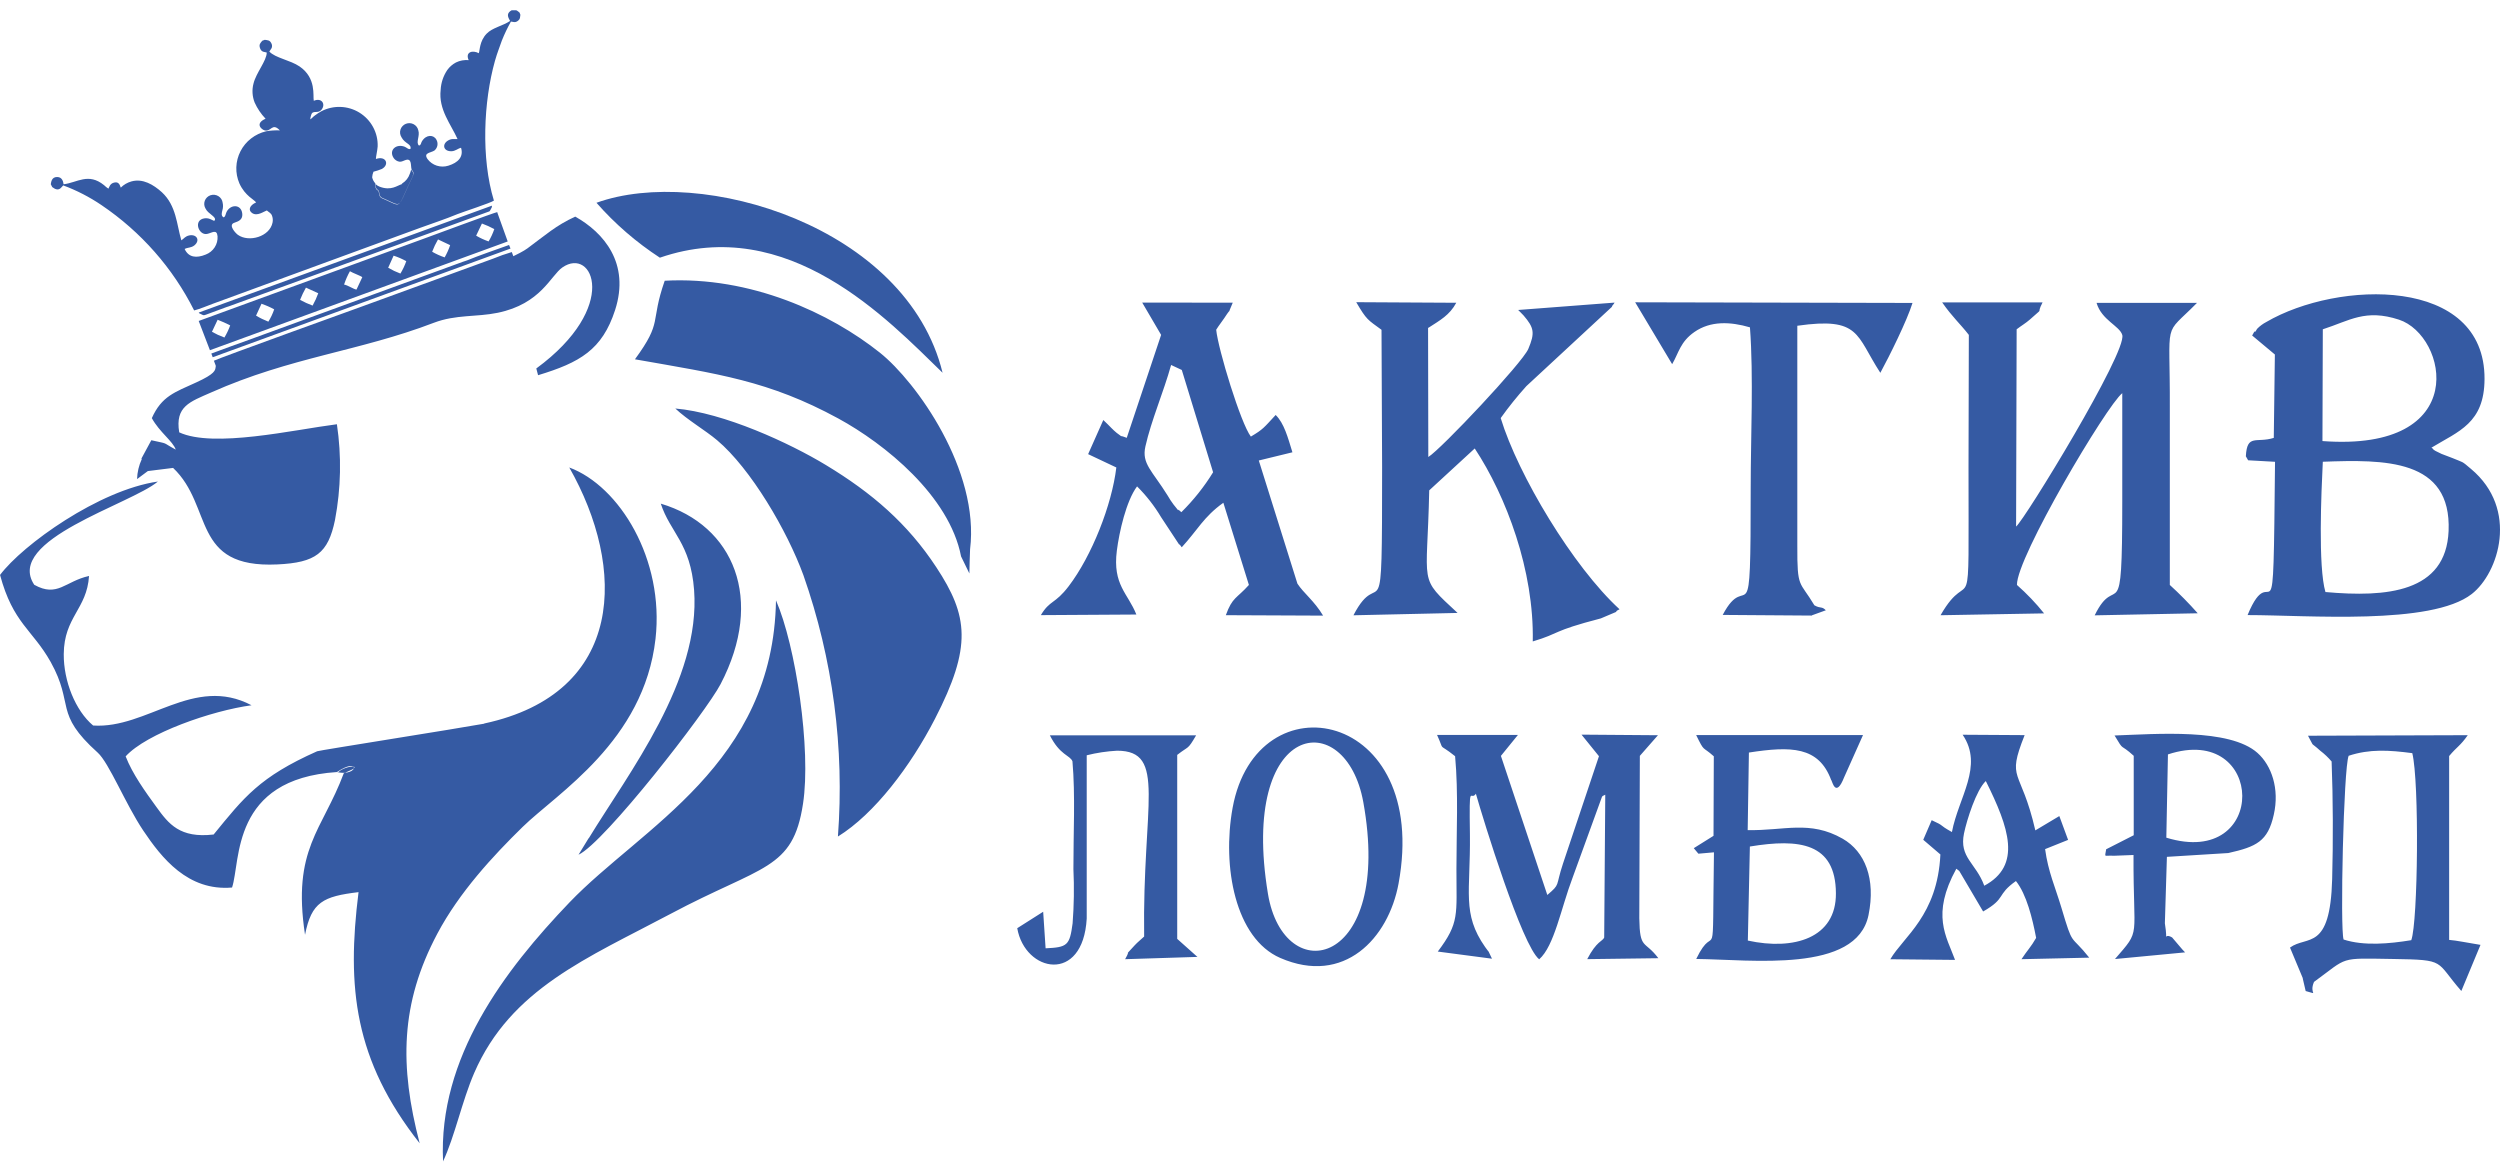 <?xml version="1.0" encoding="UTF-8"?> <svg xmlns="http://www.w3.org/2000/svg" width="96" height="45" viewBox="0 0 96 45" fill="none"> <g clip-path="url(#clip0_1576:1452)"> <path fill-rule="evenodd" clip-rule="evenodd" d="M15.427 7.071C15.444 7.092 15.44 7.061 15.384 7.186C15.265 7.437 15.267 7.377 15.364 7.623C15.225 7.797 15.401 7.851 14.856 7.607C14.662 7.525 14.638 7.536 14.631 7.416C14.631 7.243 14.448 7.213 14.499 7.13L14.405 7.057C14.417 7.121 14.405 7.18 14.442 7.249C14.479 7.318 14.536 7.287 14.551 7.408C14.576 7.615 14.658 7.6 14.784 7.663C15.407 7.948 15.279 7.994 15.671 7.144L15.811 6.843C15.839 6.794 15.859 6.742 15.869 6.688C15.869 6.58 15.817 6.578 15.793 6.511C15.78 6.532 15.793 6.525 15.776 6.553C15.759 6.582 15.776 6.574 15.766 6.596C15.758 6.622 15.748 6.647 15.737 6.672C15.687 6.825 15.585 6.955 15.448 7.042C15.423 7.067 15.438 7.048 15.427 7.071ZM15.427 7.071C15.444 7.092 15.44 7.061 15.384 7.186C15.265 7.437 15.267 7.377 15.364 7.623C15.225 7.797 15.401 7.851 14.856 7.607C14.662 7.525 14.638 7.536 14.631 7.416C14.631 7.243 14.448 7.213 14.499 7.13C14.528 7.14 14.547 7.159 14.586 7.172C15.023 7.335 15.254 7.122 15.427 7.073V7.071ZM19.548 9.407C19.105 9.566 18.344 9.828 17.935 9.999C17.898 10.014 17.836 10.031 17.776 10.052L9.556 13.051C9.076 13.226 8.585 13.398 8.115 13.576L8.168 13.718L19.604 9.545L19.548 9.407ZM7.63 12.003L18.89 7.897C18.89 7.969 18.89 7.954 18.841 8.046C18.793 8.138 18.803 8.111 18.706 8.148L8.785 11.764C8.729 11.785 8.739 11.775 8.698 11.792L7.908 12.084C7.811 12.12 7.811 12.108 7.7 12.053C7.644 12.026 7.673 12.053 7.63 12.003ZM8.378 14.285L8.213 13.852C8.319 13.783 13.825 11.796 13.93 11.758L18.931 9.934C19.167 9.836 19.408 9.751 19.653 9.679L19.814 10.114L8.378 14.278V14.285ZM19.094 8.153L19.496 9.272L8.061 13.448L7.63 12.325L16.238 9.179C16.432 9.111 18.983 8.159 19.104 8.142L19.094 8.153ZM13.215 10.92C13.273 10.745 13.347 10.576 13.437 10.415C13.553 10.487 13.848 10.589 13.912 10.644L13.689 11.12C13.582 11.108 13.359 10.953 13.215 10.928V10.92ZM8.362 12.281C8.525 12.344 8.685 12.415 8.84 12.495C8.78 12.657 8.706 12.813 8.618 12.961C8.452 12.901 8.292 12.827 8.139 12.741L8.36 12.273L8.362 12.281ZM10.049 11.668C10.215 11.724 10.375 11.794 10.529 11.879C10.473 12.044 10.398 12.203 10.305 12.352C10.141 12.288 9.982 12.211 9.832 12.12L10.045 11.656L10.049 11.668ZM11.523 11.516C11.586 11.354 11.661 11.196 11.748 11.045L12.221 11.261C12.161 11.425 12.089 11.583 12.004 11.735C11.838 11.673 11.678 11.6 11.523 11.516ZM15.114 9.817C15.283 9.872 15.446 9.943 15.601 10.029C15.543 10.195 15.467 10.354 15.376 10.505C15.213 10.444 15.056 10.37 14.906 10.282L15.114 9.817ZM16.595 9.667C16.657 9.504 16.732 9.345 16.82 9.194L17.286 9.414C17.231 9.577 17.16 9.734 17.075 9.884C16.908 9.827 16.747 9.755 16.595 9.667ZM18.506 8.583L18.284 9.05C18.435 9.139 18.596 9.213 18.762 9.271C18.852 9.121 18.925 8.962 18.981 8.797C18.828 8.714 18.669 8.643 18.506 8.583ZM1.95 7.075C1.965 7.006 1.973 6.797 2.192 6.797C2.412 6.797 2.429 7.013 2.441 7.076C2.965 7.015 3.388 6.62 3.994 7.109C4.046 7.16 4.102 7.205 4.163 7.245C4.202 7.172 4.225 7.053 4.376 7.013C4.528 6.973 4.59 7.05 4.638 7.205C4.752 7.09 4.895 7.008 5.052 6.965C5.483 6.848 5.889 7.086 6.217 7.383C6.776 7.902 6.782 8.619 6.964 9.23C7.069 9.159 7.108 9.073 7.271 9.039C7.556 8.985 7.696 9.23 7.465 9.422C7.333 9.525 7.222 9.493 7.09 9.56C7.24 9.891 7.545 9.92 7.898 9.776C8.04 9.722 8.161 9.625 8.243 9.499C8.325 9.372 8.364 9.223 8.354 9.073C8.327 8.778 8.131 8.949 7.95 8.983C7.628 9.046 7.405 8.443 7.859 8.383C8.092 8.353 8.214 8.535 8.247 8.458C8.319 8.322 7.991 8.217 7.894 8.012C7.867 7.967 7.849 7.917 7.844 7.865C7.839 7.812 7.845 7.76 7.863 7.711C7.881 7.661 7.91 7.617 7.948 7.58C7.986 7.543 8.031 7.515 8.081 7.498C8.132 7.481 8.185 7.475 8.238 7.481C8.29 7.487 8.341 7.504 8.386 7.532C8.431 7.56 8.469 7.597 8.498 7.641C8.526 7.685 8.544 7.735 8.55 7.787C8.572 7.883 8.568 7.983 8.539 8.077C8.521 8.153 8.475 8.288 8.587 8.347C8.665 8.318 8.659 8.217 8.7 8.138C8.853 7.839 9.249 7.839 9.3 8.182C9.346 8.496 9.055 8.517 8.97 8.565C8.776 8.661 9.04 8.949 9.135 9.018C9.556 9.317 10.358 9.09 10.466 8.546C10.485 8.454 10.476 8.359 10.441 8.272C10.404 8.18 10.317 8.146 10.247 8.081C10.131 8.119 9.876 8.318 9.68 8.18C9.519 8.069 9.583 7.883 9.834 7.774C9.773 7.669 9.414 7.529 9.193 7.044C9.108 6.847 9.068 6.635 9.075 6.421C9.083 6.207 9.137 5.998 9.235 5.807C9.333 5.616 9.471 5.449 9.642 5.317C9.812 5.185 10.009 5.091 10.22 5.041C10.393 5.011 10.57 5 10.746 5.007C10.449 4.695 10.416 5.07 10.164 5.007C10.041 4.976 9.775 4.744 10.198 4.559C10.024 4.377 9.882 4.167 9.779 3.938C9.686 3.705 9.67 3.448 9.735 3.206C9.837 2.79 10.239 2.336 10.243 2.018C10.175 1.989 10.049 2.018 9.989 1.861C9.929 1.703 10.004 1.65 10.072 1.564L10.168 1.529C10.282 1.55 10.362 1.529 10.43 1.684C10.441 1.71 10.446 1.738 10.446 1.766C10.446 1.794 10.441 1.821 10.43 1.847L10.367 1.943L10.354 1.96L10.342 1.979C10.571 2.228 11.142 2.305 11.507 2.554C12.157 3.003 12.008 3.683 12.049 3.871C12.348 3.742 12.507 3.988 12.359 4.195C12.212 4.401 12.01 4.195 11.948 4.419C11.93 4.472 11.918 4.527 11.913 4.584C11.986 4.539 12.025 4.476 12.107 4.423C12.181 4.367 12.26 4.316 12.342 4.271C12.568 4.154 12.82 4.097 13.075 4.106C13.331 4.114 13.579 4.189 13.796 4.321C14.02 4.458 14.203 4.65 14.327 4.88C14.451 5.109 14.512 5.366 14.502 5.626C14.491 5.787 14.431 6.028 14.435 6.105C14.823 5.969 14.968 6.32 14.664 6.488C14.559 6.531 14.451 6.566 14.341 6.594C14.313 6.662 14.296 6.735 14.291 6.808C14.31 6.896 14.353 6.978 14.415 7.044C14.427 7.107 14.415 7.167 14.452 7.236C14.489 7.305 14.545 7.274 14.561 7.395C14.586 7.602 14.668 7.586 14.794 7.649C15.417 7.935 15.289 7.981 15.681 7.13L15.821 6.829C15.849 6.781 15.868 6.729 15.879 6.674C15.879 6.567 15.826 6.565 15.803 6.498C15.762 6.341 15.825 6.042 15.541 6.157C15.419 6.207 15.37 6.233 15.267 6.189C15.189 6.157 15.125 6.097 15.089 6.021C14.947 5.737 15.236 5.513 15.545 5.637C15.627 5.672 15.689 5.754 15.764 5.714C15.805 5.522 15.547 5.522 15.417 5.27C15.389 5.226 15.371 5.177 15.364 5.125C15.358 5.074 15.363 5.022 15.379 4.973C15.395 4.924 15.422 4.878 15.458 4.841C15.493 4.803 15.537 4.773 15.586 4.754C15.634 4.735 15.685 4.727 15.737 4.729C15.788 4.732 15.838 4.746 15.884 4.77C15.929 4.794 15.969 4.827 16 4.868C16.031 4.908 16.053 4.955 16.063 5.005C16.135 5.225 15.955 5.467 16.089 5.59C16.176 5.568 16.157 5.499 16.203 5.425C16.37 5.153 16.657 5.17 16.758 5.365C16.797 5.433 16.81 5.511 16.796 5.587C16.782 5.663 16.741 5.732 16.681 5.781C16.523 5.879 16.254 5.862 16.415 6.105C16.504 6.226 16.63 6.316 16.774 6.362C16.919 6.408 17.074 6.408 17.218 6.362C17.589 6.247 17.811 6.023 17.704 5.674C17.564 5.71 17.488 5.806 17.327 5.808C17.017 5.808 16.966 5.532 17.211 5.392C17.356 5.31 17.44 5.352 17.57 5.34C17.312 4.766 16.834 4.202 16.921 3.455C16.934 3.181 17.022 2.916 17.176 2.688C17.262 2.568 17.376 2.469 17.508 2.399C17.659 2.325 17.829 2.294 17.997 2.309C17.855 1.995 18.15 1.914 18.385 2.043C18.43 1.937 18.409 1.579 18.69 1.29C18.909 1.063 19.307 0.994 19.587 0.805C19.5 0.651 19.457 0.542 19.587 0.433C19.764 0.287 19.907 0.452 19.952 0.485L19.983 0.569C19.965 0.669 19.983 0.722 19.899 0.791C19.783 0.889 19.705 0.835 19.62 0.828C19.488 1.063 19.372 1.306 19.272 1.556C19.168 1.861 19.104 1.995 19.006 2.338C18.57 3.89 18.467 6.069 18.966 7.703C18.865 7.785 17.756 8.146 17.568 8.222C17.104 8.414 16.597 8.581 16.123 8.753L8.18 11.662C7.97 11.739 7.661 11.871 7.455 11.921C6.639 10.294 5.414 8.902 3.897 7.876C3.44 7.566 2.946 7.311 2.427 7.119C2.35 7.186 2.274 7.391 2.006 7.184L1.95 7.075Z" fill="#355AA3"></path> <path fill-rule="evenodd" clip-rule="evenodd" d="M18.596 27.789C17.616 27.969 12.256 28.814 12.18 28.848C9.961 29.835 9.367 30.621 8.204 32.045C6.906 32.198 6.473 31.633 6.013 30.998C5.576 30.397 5.083 29.714 4.825 29.044C5.628 28.16 8.135 27.288 9.659 27.082C7.438 25.913 5.648 27.997 3.576 27.86C2.893 27.285 2.441 26.154 2.448 25.117C2.46 23.686 3.337 23.393 3.419 22.117C2.499 22.32 2.21 22.954 1.315 22.456C0.171 20.731 5.026 19.365 6.063 18.491C3.801 18.817 0.872 20.917 0.002 22.078C0.501 23.935 1.243 24.171 1.944 25.416C2.872 27.085 2.048 27.369 3.751 28.9C4.188 29.293 4.813 30.864 5.498 31.889C6.207 32.945 7.214 34.227 8.911 34.081C9.249 33.066 8.861 29.912 12.937 29.647C12.951 29.647 12.982 29.647 12.99 29.647C13.184 29.467 13.586 29.396 13.609 29.456C13.633 29.515 13.462 29.58 13.201 29.693C12.382 31.891 11.21 32.591 11.713 35.896C11.959 34.635 12.411 34.421 13.768 34.258C13.31 37.914 13.598 40.7 16.115 43.902C15.339 40.932 15.368 38.537 16.793 35.854C17.632 34.271 18.928 32.87 20.068 31.755C21.39 30.462 24.727 28.463 25.172 24.529C25.514 21.479 23.792 18.669 21.86 17.951C24.052 21.802 24.03 26.614 18.591 27.783L18.596 27.789ZM25.927 15.682C26.405 16.132 27.07 16.512 27.535 16.903C28.829 17.993 30.227 20.375 30.852 22.09C31.982 25.31 32.432 28.725 32.176 32.123C33.586 31.251 34.97 29.412 35.9 27.608C37.336 24.824 37.181 23.646 35.952 21.779C34.849 20.101 33.479 18.924 31.714 17.857C30.326 17.016 27.797 15.845 25.927 15.686V15.682ZM12.937 29.647C13.77 29.086 13.784 29.72 13.11 29.674C13.052 29.669 12.994 29.661 12.937 29.647ZM69.582 23.627L70.112 23.435C69.949 23.268 69.918 23.383 69.672 23.243C69.101 22.285 69.01 22.63 69.017 20.959V12.509C71.44 12.164 71.26 12.865 72.205 14.316C72.551 13.682 73.232 12.308 73.44 11.633L62.791 11.608L64.211 13.984C64.465 13.546 64.523 13.126 65.063 12.75C65.686 12.315 66.443 12.35 67.198 12.57C67.34 14.473 67.227 16.761 67.227 18.702C67.227 24.834 67.128 21.755 66.152 23.613L69.571 23.638L69.582 23.627ZM44.97 14.015L45.381 14.207L46.583 18.135C46.241 18.692 45.831 19.207 45.364 19.668C45.073 19.401 45.438 19.837 45.063 19.373C45.022 19.325 44.869 19.095 44.838 19.03C44.244 18.072 43.832 17.811 43.984 17.14C44.209 16.138 44.679 15.065 44.97 14.017V14.015ZM70.324 29.958C70.359 30.006 70.493 30.663 70.815 29.847L71.539 28.227H65.133C65.465 28.906 65.35 28.63 65.81 29.042L65.799 32.096L65.041 32.57L65.218 32.782L65.816 32.729C65.746 37.619 65.907 35.22 65.135 36.824C67.241 36.845 71.293 37.387 71.751 35.139C72.034 33.746 71.615 32.698 70.759 32.207C69.493 31.483 68.501 31.907 67.111 31.876L67.158 28.898C68.771 28.649 69.839 28.657 70.318 29.956L70.324 29.958ZM5.434 17.617C5.434 17.617 5.434 17.617 5.434 17.602L5.811 16.905C6.531 17.066 6.17 16.954 6.748 17.265C6.644 16.947 6.123 16.594 5.83 16.056C6.207 15.215 6.702 15.065 7.542 14.682C8.987 14.023 7.542 14.143 9.115 13.584C11.056 12.888 19.119 10.372 20.254 9.537C20.955 9.021 21.34 8.663 22.089 8.318C23.182 8.931 24.199 10.108 23.621 11.902C23.126 13.434 22.262 13.923 20.662 14.408L20.594 14.149C23.817 11.783 22.763 9.454 21.594 10.271C21.147 10.581 20.773 11.668 19.113 12.011C18.286 12.181 17.509 12.072 16.661 12.394C13.79 13.494 11.171 13.708 8.111 15.069C7.29 15.431 6.717 15.605 6.882 16.602C8.201 17.215 11.281 16.502 12.937 16.291C13.119 17.512 13.094 18.754 12.864 19.967C12.6 21.245 12.122 21.605 10.65 21.674C7.327 21.831 8.204 19.444 6.647 17.968L5.677 18.089L5.263 18.397C5.271 18.133 5.333 17.872 5.444 17.631L5.434 17.617ZM88.423 37.563L88.538 38.056C89.081 38.196 88.65 38.186 88.858 37.705C90.196 36.73 89.782 36.793 91.902 36.825C93.962 36.858 93.498 36.892 94.515 38.054L95.251 36.283C94.766 36.206 94.331 36.113 94.047 36.092V29.032C94.354 28.664 94.471 28.649 94.762 28.231L88.627 28.252C88.91 28.766 88.679 28.444 89.097 28.827C89.258 28.949 89.404 29.088 89.534 29.241C89.59 30.686 89.594 32.307 89.555 33.761C89.479 36.551 88.594 35.906 87.936 36.387L88.431 37.571L88.423 37.563ZM22.611 32.186C24.137 29.682 26.913 26.125 26.653 22.655C26.517 20.854 25.737 20.453 25.374 19.34C28.179 20.174 29.373 23.01 27.67 26.271C27.117 27.333 23.205 32.365 22.215 32.822L22.604 32.186H22.611ZM36.905 21.366C36.455 19.039 33.97 17.039 32.19 16.069C29.513 14.613 27.591 14.364 24.382 13.797C25.465 12.315 24.951 12.425 25.525 10.78C28.826 10.598 31.889 12.028 33.789 13.544C35.195 14.666 37.624 18.068 37.251 21.092C37.236 21.567 37.233 21.498 37.224 22.021L36.905 21.366ZM40.311 28.229C40.699 29.006 41.087 28.996 41.182 29.233C41.297 30.533 41.215 32.047 41.219 33.374C41.252 34.069 41.241 34.764 41.188 35.457C41.075 36.302 40.994 36.377 40.151 36.415L40.058 35.011L39.062 35.643C39.359 37.341 41.586 37.793 41.73 35.273V29.003C42.111 28.907 42.501 28.849 42.895 28.827C44.82 28.827 43.865 30.878 43.935 35.963C43.834 36.061 43.681 36.18 43.572 36.3C43.094 36.831 43.475 36.354 43.205 36.833L45.981 36.745L45.205 36.053V28.988C45.667 28.626 45.593 28.816 45.931 28.237H40.318L40.311 28.229ZM83.249 28.969C86.998 27.733 87.132 33.376 83.187 32.167L83.249 28.969ZM80.877 32.61C80.827 32.957 80.77 32.836 81.176 32.861L81.927 32.832C81.912 36.139 82.234 35.649 81.215 36.827L83.908 36.571C83.88 36.542 83.834 36.496 83.805 36.463L83.409 35.998C83.032 35.775 83.269 36.335 83.131 35.453L83.209 32.903L85.566 32.757C86.645 32.514 87.086 32.311 87.313 31.284C87.54 30.287 87.227 29.394 86.688 28.913C85.616 27.955 82.793 28.187 81.199 28.243C81.588 28.896 81.378 28.515 81.935 29.023V32.073L80.885 32.608L80.877 32.61ZM76.195 34.009C75.878 33.141 75.224 32.93 75.418 32.001C75.527 31.481 75.886 30.341 76.255 29.992C77.148 31.784 77.651 33.236 76.189 34.016L76.195 34.009ZM75.364 28.212C76.183 29.416 75.203 30.619 74.954 31.951C74.397 31.64 74.711 31.738 74.177 31.495L73.853 32.248L74.511 32.811C74.399 35.158 73.096 35.965 72.588 36.835L75.074 36.86C74.742 35.954 74.148 35.135 75.123 33.359C75.16 33.388 75.214 33.426 75.236 33.445L76.152 35.001C77.056 34.486 76.647 34.371 77.412 33.832C77.82 34.344 78.045 35.266 78.188 36.015C77.994 36.358 77.837 36.507 77.625 36.833L80.227 36.774C79.483 35.839 79.619 36.406 79.159 34.858C78.92 34.059 78.65 33.48 78.532 32.606L79.415 32.252L79.078 31.337L78.157 31.887C77.594 29.442 77.035 30.023 77.746 28.229L75.368 28.214L75.364 28.212ZM22.904 7.787C23.615 8.596 24.434 9.305 25.339 9.895C30.272 8.194 34.092 12.273 36.195 14.314C34.82 8.686 26.915 6.337 22.904 7.787ZM48.688 34.315C47.591 27.654 51.677 27.082 52.351 30.803C53.5 37.153 49.297 38.021 48.688 34.315ZM53.704 33.932C54.937 27.246 48.253 25.972 47.332 31.021C46.921 33.281 47.435 36.034 49.161 36.785C51.613 37.852 53.314 36.036 53.704 33.932ZM90.184 29.023C91.001 28.754 91.737 28.804 92.632 28.921C92.904 30.019 92.851 35.404 92.593 36.103C91.747 36.241 90.774 36.331 89.994 36.078C89.854 35.678 89.994 29.486 90.188 29.023H90.184ZM67.198 32.506C69.095 32.194 70.487 32.363 70.499 34.3C70.514 36.025 68.882 36.505 67.117 36.118L67.195 32.506H67.198ZM55.179 28.212C55.505 28.931 55.168 28.473 55.876 29.038C56.005 30.462 55.927 31.933 55.927 33.369C55.927 35.135 56.049 35.432 55.211 36.54L57.292 36.814C57.074 36.366 57.255 36.689 57.028 36.364C56.131 35.082 56.47 34.256 56.445 32.05C56.414 29.914 56.463 30.803 56.674 30.479C56.958 31.475 58.447 36.323 59.105 36.837C59.687 36.325 59.941 34.877 60.39 33.696L61.504 30.63C61.516 30.563 61.565 30.556 61.642 30.517L61.601 36.002C61.547 36.143 61.31 36.132 60.949 36.831L63.681 36.795C63.153 36.092 62.968 36.486 62.949 35.262L62.97 29.025L63.665 28.233L60.73 28.21L61.4 29.038L60.019 33.162C59.72 34.068 59.93 33.928 59.417 34.367L57.635 29.026L58.288 28.222H55.181L55.179 28.212ZM46.703 12.66C46.822 12.469 46.917 12.361 47.012 12.216C47.375 11.66 47.065 12.241 47.338 11.622L43.861 11.62L44.587 12.86L43.267 16.813C42.869 16.659 43.211 16.855 42.879 16.621C42.836 16.59 42.716 16.475 42.685 16.443C42.654 16.41 42.423 16.177 42.367 16.129L41.784 17.439L42.867 17.951C42.697 19.386 41.926 21.345 41.039 22.509C40.507 23.209 40.32 23.033 39.969 23.621L43.636 23.598C43.314 22.782 42.718 22.462 42.887 21.143C42.978 20.43 43.244 19.241 43.663 18.677C44.019 19.031 44.328 19.427 44.584 19.856L45.279 20.91C45.292 20.881 45.346 20.98 45.379 21.015C45.983 20.36 46.222 19.842 46.977 19.306L47.958 22.462C47.484 22.991 47.325 22.923 47.072 23.623L50.807 23.64C50.462 23.065 50.058 22.778 49.821 22.412L48.338 17.683L49.629 17.368C49.452 16.794 49.311 16.255 48.986 15.935C48.526 16.431 48.511 16.481 48.033 16.765C47.645 16.259 46.775 13.408 46.702 12.662L46.703 12.66ZM54.857 12.584C55.3 12.296 55.663 12.105 55.921 11.626L52.079 11.604C52.485 12.296 52.518 12.273 53.05 12.664L53.073 17.936C53.073 24.809 53.032 21.576 51.972 23.627L55.971 23.537C54.436 22.113 54.807 22.563 54.882 18.83L56.63 17.221C57.841 19.058 58.913 21.908 58.858 24.631C59.957 24.301 59.547 24.247 61.471 23.747L62.054 23.5C62.081 23.431 62.145 23.431 62.19 23.395C60.409 21.766 58.295 18.244 57.627 16.054C57.932 15.627 58.261 15.218 58.612 14.828L61.893 11.787C61.912 11.712 61.964 11.7 61.999 11.62L58.297 11.903C58.334 11.944 58.47 12.07 58.507 12.116C58.909 12.586 58.948 12.781 58.687 13.398C58.464 13.929 55.343 17.244 54.847 17.549L54.838 12.588L54.857 12.584ZM17.014 44.605C16.82 40.604 19.387 37.245 21.868 34.653C24.636 31.765 29.697 29.354 29.798 23.054C30.553 24.778 31.157 28.783 30.835 30.868C30.447 33.419 29.282 33.212 25.745 35.095C22.57 36.781 19.612 37.969 18.21 41.2C17.74 42.287 17.471 43.615 17.01 44.605H17.014ZM77.439 12.645C77.592 12.526 77.802 12.4 77.942 12.275C78.559 11.719 78.153 12.154 78.435 11.612H74.579C74.968 12.172 75.278 12.44 75.603 12.86L75.591 17.943C75.591 24.477 75.713 21.544 74.517 23.625L78.493 23.554C78.178 23.161 77.829 22.796 77.451 22.462C77.425 21.419 80.9 15.563 81.495 15.098V19.262C81.495 24.37 81.287 21.879 80.436 23.629L84.393 23.55C84.056 23.169 83.698 22.805 83.321 22.462V15.678C83.337 12.137 83.038 12.978 84.364 11.631H80.508C80.702 12.294 81.392 12.513 81.495 12.861C81.689 13.511 77.744 19.963 77.418 20.22L77.439 12.653V12.645ZM89.297 22.734C89.011 21.766 89.139 18.873 89.196 17.731C91.558 17.644 94.142 17.61 94.026 20.39C93.927 22.755 91.64 22.945 89.297 22.734ZM89.196 12.645C90.227 12.313 90.827 11.852 92.12 12.275C93.985 12.886 94.934 17.366 89.182 16.937L89.196 12.645ZM86.241 17.522L86.328 17.675L87.361 17.733C87.285 25.48 87.311 21.182 86.307 23.619C88.598 23.619 93.358 24.023 94.915 22.81C95.95 22.006 96.736 19.553 94.886 18.006C94.498 17.677 94.622 17.78 94.168 17.587L93.756 17.43C93.3 17.215 93.529 17.301 93.368 17.19C94.414 16.556 95.398 16.253 95.406 14.555C95.426 10.595 89.776 10.756 87.022 12.367C86.896 12.433 86.781 12.518 86.682 12.618C86.656 12.639 86.604 12.77 86.587 12.735C86.569 12.7 86.528 12.819 86.482 12.883L87.355 13.613L87.313 16.815C86.643 17.025 86.288 16.648 86.241 17.516V17.522Z" fill="#355AA3"></path> </g> <defs> <clipPath id="clip0_1576:1452"> <rect width="96" height="44.211" fill="white" transform="translate(0 0.395)"></rect> </clipPath> </defs> </svg> 